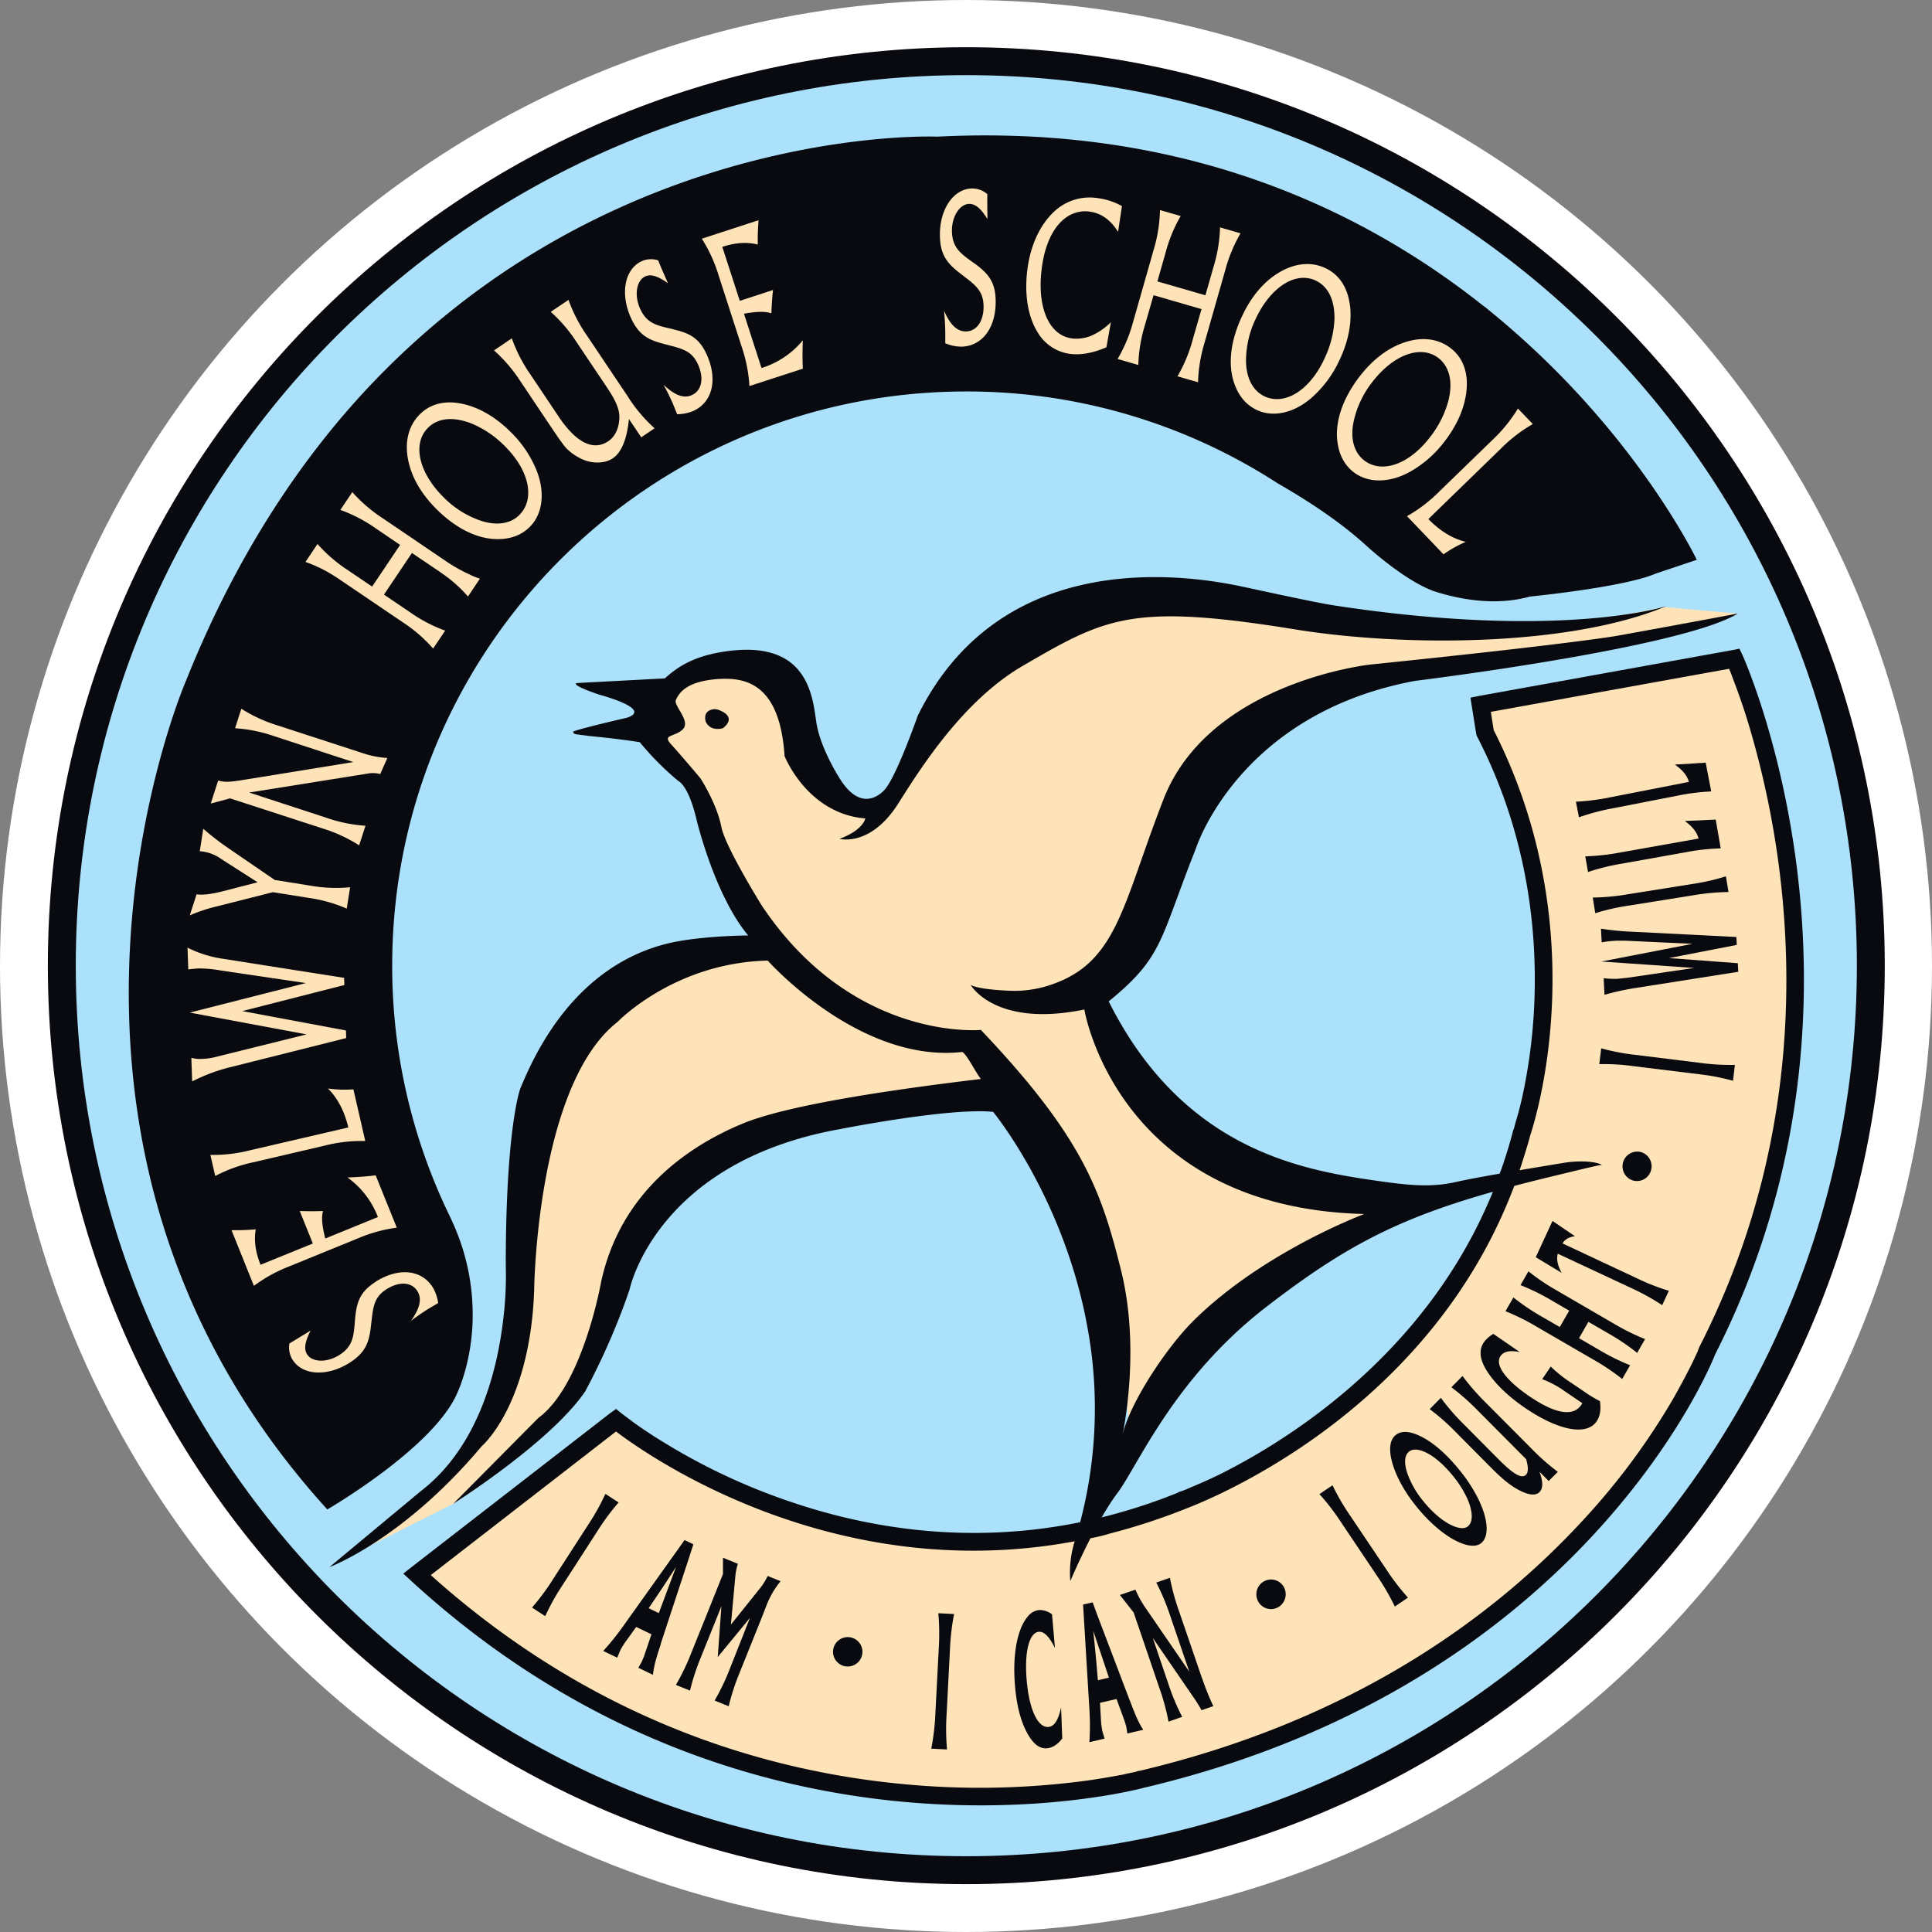 <?xml version="1.0" encoding="UTF-8"?> <svg xmlns="http://www.w3.org/2000/svg" xmlns:xlink="http://www.w3.org/1999/xlink" id="Layer_1" data-name="Layer 1" viewBox="0 0 900 900"><rect x="0" y="0" width="900" height="900" fill="#808080" stroke="none"/><defs><style>.cls-1{fill:none;}.cls-2{fill:#fff;}.cls-3{clip-path:url(#clip-path);}.cls-4{fill:#abe1fa;}.cls-5{fill:#090a0f;}.cls-6{fill:#ffe3b8;}</style><clipPath id="clip-path"><rect id="SVGID" class="cls-1" x="22.29" y="22" width="855.71" height="855.7"></rect></clipPath></defs><title>SHS-logo</title><circle class="cls-2" cx="450" cy="450" r="450"></circle><g class="cls-3"><path class="cls-4" d="M31.61,449.85C31.61,218.7,219,31.32,450.14,31.32S868.68,218.7,868.68,449.85,681.3,868.39,450.14,868.39,31.61,681,31.61,449.85"></path><path class="cls-5" d="M753.63,205h0a399.68,399.68,0,0,0-62.18-62.22h-.07c-56.83-45.25-140-84.94-254.58-79.13,0,0-117-5.12-224.11,79.13h0a373.75,373.75,0,0,0-62.27,62.26h0c-24.08,30.52-46,67.53-63.94,112.49,0,0-38.45,89-22.7,198.83h0c8.56,59.75,33.16,125.67,88.69,186.8,0,0,50.08-29,60.72-54.66,0,0,6.77-14.3,7-34.75.29-25.42-8.54-42.7-11.69-49.33a266.07,266.07,0,0,1-25.8-114.59c0-147.72,119.75-267.47,267.47-267.47a266.05,266.05,0,0,1,145.11,42.85c14.67,8.41,29.44,18.22,41.23,29,4.62,4.21,20.54,17.82,32.64,21.56s28.07,6.42,43.52,2.14c0,0,43.7-4.29,58.6-10.7l19.16-6.43S778.84,236.53,753.63,205"></path><path class="cls-5" d="M35.3,449.85C35.3,220.74,221,35,450.14,35S865,220.74,865,449.85,679.25,864.7,450.14,864.7,35.3,679,35.3,449.85M450.14,877.71C686.45,877.71,878,686.16,878,449.85S686.45,22,450.14,22,22.29,213.56,22.29,449.85,213.85,877.71,450.14,877.71"></path><path class="cls-6" d="M418.05,372.44S430.54,246,638.8,293c0,0,68.22,4.64,136.35-10.24l34.43,3.08c-28.06,10.24-156.91,27.64-156.91,27.64S571.07,316.9,543,397.25c0,0-23,52.15-34.85,57.27,0,0,28.83,75,103.66,98l46.43,6.89S564.27,589.63,526,670c0,0-1.71-112.9-62.92-168.45,0,0-75.7,19.68-99.48,21.39,0,0-59.53,15.37-76.51,78.65,0,0-11.35,58.76-76,98.92l-50,25.23s77.52-49.72,79.22-101c0,0,6-146.26,52.74-166.75,0,0,25.62-18.62,71.56-15.19,0,0-29.12-42.08-37.6-75.43L305,345.71l.73-14.47,8-10.5S341,287.63,373,334c0,0,12.69,40.17,28.87,43.59Z"></path><path class="cls-6" d="M689.24,328.27l118.2-21.41s71.38,157.44-12.77,322.42c0,0-58.6,151-263.08,199.22,0,0-179.94,49.26-337.58-95.33l92.65-71.78s117.21,96.45,263.08,37.51c0,0,125.61-43.94,158.66-171.38,0,0,31.92-91.06-17-186.41Z"></path><path class="cls-5" d="M694.39,557.72c1.68-3.83,4.24-11.21,4.88-12.73,2.07-5.88,4-12,5.58-18.27l.17-.48.31-.78.79-3c.79-2.53,1.89-6.5,3-11.4a255.73,255.73,0,0,0,5.5-41.07c1.74-34.09-2.35-80.05-26.49-126.82l-.3-.64-.15-.64L685.62,329l-.62-4,3.94-.8,118.22-21.39,3.14-.64,1.43,3c.15.47,72.08,158.82-12.78,325.81-.37,1.18-59.92,153.17-265.9,201.79-.47.15-182.2,49.78-341.56-96.38l-3.62-3.34,3.79-3,92.67-71.82,2.68-1.89,2.52,2.06,1.25.95c.8.64,2.22,1.58,3.8,2.86,3.46,2.53,8.51,6,15.13,10a288.36,288.36,0,0,0,55.48,26.32c36.6,12.9,84.19,21.44,137.57,10.67,11.24-2.46,12.8-2.93,15.3-3.6a258.59,258.59,0,0,0,30.6-10.24l.47-.33,1-.3a39.61,39.61,0,0,0,3.94-1.58c3.46-1.43,8.35-3.5,14.49-6.51a295.87,295.87,0,0,0,46-28.69c29-22,60.56-54.51,79.84-100.27m10.3-3.39C662.18,664.5,551.79,702.87,551.5,703.17A288.29,288.29,0,0,1,517,714.38c-6.36,2-11.82,2.64-16.71,3.68-111.58,20.71-197.53-39.22-213.32-51.21l-86.3,66.89c77,69.07,158.93,91.9,221.92,97.53a372.63,372.63,0,0,0,78.35-1.12c9.45-1.1,17-2.53,22.22-3.48,2.53-.63,4.58-1,5.83-1.27l1.42-.48h.48c101.66-24.08,166.6-73.4,206.48-116.68a321.38,321.38,0,0,0,41.93-56.44c4.25-7.45,7.25-13.31,9.3-17.43.93-2.06,1.72-3.64,2.2-4.77l.47-1.25.32-.81c41.61-81.48,44.76-161.21,37.52-220.66a421,421,0,0,0-15.15-71.51c-2.67-8.55-5.19-15.38-6.93-19.82-.55-1.67-1.1-2.94-1.54-4l-111,20.06,1.34,8.52c47.64,93.76,19.08,182.58,17.05,188.63-1.23,4.92-5.68,19-8.16,25.56"></path><path class="cls-5" d="M332.91,330.32c-6.14.53-4.1,6-4.1,6,2.38,4.78,8,2.9,8,2.9,7.34-6-2.72-8.73-2.72-8.73Z"></path><path class="cls-5" d="M729.83,541.48c-11.93,1.95-41.59,6.84-51.25,9.06-12.19,2.8-22.59,1.64-38.84-.72-34.85-5.06-89.13-15.2-123.26-83.33,25.6-20.9,23.63-28.53,40.65-71.32,0,0,19.86-62.75,102.11-78,0,0,123.86-15.2,150.33-31.37,0,0-19.86,3.79-56.72,10.46,0,0-21.75,3.79-114.41,13.3,0,0-75.08,8-96.43,62.76-19.66,50.46-21.53,77.4-55,87.22a52.75,52.75,0,0,1-17.83,1.93c-6.12-.3-13.83-1-17-2.62,0,0,11.35,20,52.95,11.42,0,0,15.09,92.41,130.43,95.26,0,0-46.48,17.27-79,49.13v0c-13.16,12.84-30.44,39.19-33.7,54,0,0,8.71-39.09-.55-76.54s-18-62.43-65.38-112.35c0,0-59.56,5.71-102.11-58,0,0-17-27.37-18.75-36.46-2.18-11.13-9.8-22.79-9.8-22.79s-9-10.7-13.61-15.75c-4.39-4.79,1.63-3.26,5.44-7.06s-4.36-11-3.27-13.57c1.64-3.8,5.45-8.68,19.06-9.77s29.41,2.17,31.59,35.83c0,0,10.49,26.81,37.61,29.07,0,0-.89,5.41-12,9.49,0,0,14.4,4,27.38-16.48,10.11-16,30-47.8,57.91-64.06,38.92-22.64,51-29.32,127.06-17,50.75,8.21,127.88,8,172.82-10.85,0,0-48.66,15.91-155-.37-8.53-1.31-32.85-6.67-42.8-8.79-34.12-7.24-113.88-14.82-150.94,60.2,0,0-9.56,27.39-15.13,34.11,0,0-10.35,13.45-21.66-5.6,0,0-8.48-13.34-10.35-24.83s-3-40.79-45.38-33.15c-13.55,2.45-20.21,7.55-25.29,12.08l-41,2.17s-3.86.53,10.4,5.4c0,0,25.3,6.63,13,10.74,0,0-21.74,5-25.12,6.46.18,1.53.93,1.1,7.45,2.07,0,0,11.44,1,23.58,2.87a135.2,135.2,0,0,0,18,18.11s4.62,1.76,8.45,17.94c0,0,8.26,35,24.06,54,0,0-20.55.09-35.4,3.26-21.33,4.57-51.31,20-70.83,68.27,0,0-6.69,18.11-6.69,81.85a168.51,168.51,0,0,1-1.19,25.52h0c-2.83,24.06-11.64,59.45-38.47,80L153.49,730s34.08-12.5,70.85-56.23c0,0,18.61-15.68,23.5-59h0v0q.76-6.62,1-14.16S250,505.44,287.73,476c0,0,26.43-27.55,69.91-28.51,0,0,42.45,47.78,90.37,42.58,1.72-.19,6.49,9.57,8.93,12.56-52.27,6.24-92.82,13.24-111,20.79-25,10.36-56.54,31.47-65.84,73.34,0,0-1.34,7.72-4.29,18v0c-4.42,15.41-12.48,36.59-25,45.74l-39.65,40s45.39-28.67,61.46-52.36a324,324,0,0,0,15.49-33.41h0c1.79-4.51,3.56-9.28,5.2-14.16,0,0,12.31-59.42,98.3-74.64,0,0,50.37-10,71-8,0,0,31.74,38.39,43.28,96.75l.07.05h-.08a208.35,208.35,0,0,1-5.38,103.7,49.21,49.21,0,0,0-1.91,18.11s11.62-27.41,21.94-41C530,683,546.68,642.11,590,608.72S660.42,562.89,727.24,547c3.77-.9,16.18-4,19-4.4-4.47-2.16-13.24-1.6-16.39-1.09"></path><path class="cls-6" d="M166.71,576.89a69,69,0,0,1,18.13-5L175,547.52c-3.59.47-8,.8-13.11,1a40.39,40.39,0,0,1,14.16,18.43l-24.53,10c-1.43-5.61-1.89-9.79-1.06-12.81-3.31.12-6.88.14-10.82,0l6.09,15.14-24.35,9.9c-2.41-6-3.14-11.39-2.24-16.51a107.72,107.72,0,0,1-11.28.4l10.42,25.93a69.59,69.59,0,0,1,16.49-9.08Z"></path><path class="cls-6" d="M127.13,415.61l16.29,2.6a68.81,68.81,0,0,1,18.11,5.05l1.56-9.95a68.4,68.4,0,0,1-18.77-.78L128,409.93l-21.57-14.78a120.78,120.78,0,0,1-11.73-9.08l-1.64,10.47a19.23,19.23,0,0,1,10,3.61L120,411l-16.3,4.21c-5.4,1.37-9.41,1.82-12.12,1.39l-3.18,9.82a73.18,73.18,0,0,1,13.15-4.32Z"></path><path class="cls-6" d="M151.46,533.62a68.59,68.59,0,0,1,18.69-2.08l-5.52-24.07a56.67,56.67,0,0,1-11.86-.4c4.53,4.5,7.65,10.49,9.5,18.14l-45.6,10.59A69.54,69.54,0,0,1,98,538l2.26,9.82a68.54,68.54,0,0,1,17.69-6.38Z"></path><path class="cls-6" d="M150.21,385.9a69.15,69.15,0,0,1,17.09,7.89l2.95-9.13a68.78,68.78,0,0,1-18.42-3.78l-35.77-11.69,55.06-8.8a13.08,13.08,0,0,1,6,.2l3.32-7.48a45.85,45.85,0,0,1-12.16-2.49L129.53,338a69.15,69.15,0,0,1-17.1-7.84l-2.93,9.08A69.11,69.11,0,0,1,127.91,343l36.69,12-49.31,8c-5.78.91-10,1.79-13.65.59l-3.47,10.73,9-2.41Z"></path><path class="cls-6" d="M161.28,483.57l-.12-3.53L112.85,471l47.57-12.14-.12-3.33-56.64-8.92a54.17,54.17,0,0,1-16.31-5.15l.36,10.13c1.88-.26,3.49-.38,5-.46a56.18,56.18,0,0,1,10,.94l39.75,5.88L88.4,471.71l54.43,10.15L99.47,492.61a29,29,0,0,1-5.48.67,15.17,15.17,0,0,1-4.85-.51l.38,11a82.43,82.43,0,0,1,18-6.7Z"></path><path class="cls-6" d="M175.1,597.06c-7.39,4.65-9,9.49-9.68,17.35s-.74,12.65-7.41,16.85c-5.79,3.64-12.65,3.38-15-.42-1.57-2.55-.85-6.06,1.69-11l-9.87,6a10.76,10.76,0,0,0,1.43,7.53c4.61,7.42,16.16,8,26.44,1.54,7.57-4.73,9.25-9.59,10.1-17.2,1-8.32,1-13.21,7.32-17.19,6-3.73,11.68-3.32,14.35,1,2.18,3.51,1.14,7.94-3,13.75,2.68-2,5.42-3.89,8.07-5.55l4.58-2.71a20.32,20.32,0,0,0-2.45-7.2c-5.32-8.54-16.12-9.38-26.58-2.81"></path><path class="cls-6" d="M568.35,105.92a70.61,70.61,0,0,1-3.11,18.64l-3.71,13-22.38-6.46,3.71-13A69.65,69.65,0,0,1,550,100.64l-9.63-2.78a69.8,69.8,0,0,1-3,18.67l-9.47,33.25a70.43,70.43,0,0,1-7.27,17.45l9.64,2.79a70,70,0,0,1,3.1-18.64l4-13.86L559.71,144l-4,13.85a70,70,0,0,1-7.19,17.46l9.56,2.75a71,71,0,0,1,3.11-18.63l9.49-33.27a70.75,70.75,0,0,1,7.19-17.47Z"></path><path class="cls-6" d="M714.06,197.56l-6.95-7.24A71,71,0,0,1,695.19,205l-24.75,24a69.44,69.44,0,0,1-15,11.46l17,17.76a57.74,57.74,0,0,1,10.38-5.81c-6.19-1.49-11.92-5-17.44-10.61l33.69-32.72a70.32,70.32,0,0,1,14.9-11.51"></path><path class="cls-6" d="M628.63,140.89c-1.23-7.5-5-12.95-10.92-15.85-7.09-3.47-15.4-2.48-23.38,2.86-6.22,4.15-11.4,10.41-15.38,18.65-5.24,10.79-6.81,21.16-4.71,29.62,1.83,7.05,5.48,12,11,14.7,7.63,3.75,17.39,1.63,25.61-5.46a52.52,52.52,0,0,0,12.88-17.13c4.66-9.59,6.32-19,4.94-27.39M616.54,168c-7,14.4-18.48,21-27.66,16.55-5.37-2.63-8.41-8.68-8.44-16.54a45.59,45.59,0,0,1,4.82-20.13c7.11-14.65,18.67-21.59,27.85-17.09,5.72,2.8,8.76,9.16,8.53,18.17a47.72,47.72,0,0,1-5.1,19"></path><path class="cls-6" d="M672.8,205.81c6.53-8.41,10.09-17.23,10.48-25.74.35-7.6-2.21-13.74-7.39-17.79-6.23-4.9-14.57-5.64-23.46-2.11-6.94,2.76-13.31,7.82-18.91,15-7.35,9.47-11,19.29-10.72,28,.33,7.29,2.86,12.91,7.68,16.7,6.69,5.24,16.65,5.22,26.17,0a52.16,52.16,0,0,0,16.15-14.07m-37.41,8.6c-4.71-3.7-6.43-10.25-4.83-17.95a45.21,45.21,0,0,1,8.86-18.67c10-12.87,22.72-17.23,30.78-10.91,5,4,6.68,10.8,4.58,19.58A47.53,47.53,0,0,1,665.87,204c-9.8,12.61-22.43,16.73-30.48,10.4"></path><path class="cls-6" d="M219.39,267.92h0l0,0a76.29,76.29,0,0,1-12.45-7.05l-28.52-19.36a69.82,69.82,0,0,1-14.3-12.26l-5.56,8.29a69.63,69.63,0,0,1,16.67,8.73l11.15,7.57-9.44,14.08h0l-3.59,5.34-4.07-2.76-7.09-4.8a70.39,70.39,0,0,1-14.29-12.28l-5.6,8.36a62.5,62.5,0,0,1,12.78,6.14h0c1.29.79,2.58,1.64,3.9,2.54l28.54,19.34a69.37,69.37,0,0,1,14.25,12.33l5.6-8.36A69.44,69.44,0,0,1,190.72,285L178.86,277l6.09-9.07,6.94-10.33,11.86,8c1.12.76,2.2,1.52,3.25,2.28h0a62,62,0,0,1,11,10l5.56-8.31c-1.42-.48-2.82-1-4.21-1.64"></path><path class="cls-6" d="M238.11,201.46c-7.52-7.54-15.78-12.19-24.13-13.61-7.47-1.26-13.83.54-18.47,5.22-5.59,5.6-7.34,13.86-4.93,23.16,1.88,7.27,6.09,14.23,12.52,20.7,8.44,8.51,17.68,13.36,26.31,14.11,7.22.57,13.08-1.29,17.41-5.62,6-6,7.18-16,3.19-26.13a52.52,52.52,0,0,0-11.9-17.83M242,239.85c-4.22,4.25-10.89,5.17-18.31,2.63a44.72,44.72,0,0,1-17.34-11.12c-11.46-11.54-14.24-24.8-7-32.06,4.5-4.53,11.47-5.34,19.87-2.19a47,47,0,0,1,16.23,11c11.26,11.33,13.78,24.43,6.55,31.7"></path><path class="cls-6" d="M507.62,98.6c5.27.65,9.7,3.78,13.22,9.4l1.8-12a31.53,31.53,0,0,0-11.45-3.73,24.14,24.14,0,0,0-20,6.17c-6.71,6.19-11.24,15.9-12.64,27.45s.36,21.76,4.82,28.92a20.7,20.7,0,0,0,15.16,10.05c4.94.61,10.73-.4,16.88-3.1l2.08-11.66a29.84,29.84,0,0,1-9.45,6.43,18.38,18.38,0,0,1-8.51,1.15c-10.73-1.32-16.53-14.15-14.28-32.4,2.14-17.61,10.84-28.15,22.37-26.72"></path><path class="cls-6" d="M292.76,185.15l-19.25-28.7a70.24,70.24,0,0,1-8.68-16.76l-8.26,5.58a70.42,70.42,0,0,1,12.21,14.38l12.57,18.74c4.45,6.63,7.46,11.38,7.16,16.64-.26,4.78-2.11,8.44-5.08,10.46-6.92,4.71-14.91.92-23.18-11.4L247.06,174.4a70.35,70.35,0,0,1-8.63-16.79l-8.3,5.62a70,70,0,0,1,12.26,14.33l15.1,22.52C260.77,205,263,208,264,209a25.08,25.08,0,0,0,7.67,5.12c4.75,2,10.3,1.76,13.82-.64,4-2.71,6.57-8.82,7.49-18.29l5.74,8.53,6.21-4.21a70,70,0,0,1-12.2-14.37"></path><path class="cls-6" d="M313.69,153.37c-7.6-1.71-12.37-2.49-15.57-9.73-2.78-6.26-1.57-13.06,2.49-14.89,2.72-1.22,6.09,0,10.57,3.2-1.57-3.56-3.13-7-4.58-10.67a10.66,10.66,0,0,0-7.61.37c-7.94,3.57-10.15,15-5.21,26.13,3.62,8.19,8.15,10.54,15.53,12.45,8.07,2.13,12.86,2.8,15.91,9.68,2.85,6.45,1.65,12.11-3,14.17-3.76,1.69-8,0-13.12-4.87,1.6,2.93,3.07,5.93,4.34,8.8l2,4.94a19.67,19.67,0,0,0,7.41-1.46c9.15-4.09,11.49-14.73,6.49-26.07-3.56-8-8.12-10.24-15.73-12"></path><path class="cls-6" d="M374,158.53a40.36,40.36,0,0,1-19.26,12.91l-8.18-25.31c5.66-1,9.86-1.22,12.78-.15.1-3.35.34-6.93.75-10.88l-15.47,5.05L336.47,115c6.12-2,11.52-2.36,16.53-1.08a110.88,110.88,0,0,1,.38-11.34l-26.44,8.62a69.56,69.56,0,0,1,7.85,17.18l10.64,32.92a70,70,0,0,1,3.69,18.53L374,171.75c-.19-3.64-.22-8,0-13.22"></path><path class="cls-6" d="M454,122.77c-6.33-4.55-10.41-7.15-10.55-15.08-.12-6.86,3.63-12.64,8.07-12.72,3,0,5.62,2.39,8.48,7.1-.06-3.9-.13-7.72-.06-11.62a10.69,10.69,0,0,0-7.15-2.65c-8.69.15-15.16,9.8-14.94,22,.15,9,3.4,12.91,9.46,17.57,6.59,5.12,10.74,7.63,10.87,15.16.13,7.05-3.17,11.78-8.21,11.87-4.11.06-7.36-3.12-10.19-9.65.32,3.34.51,6.67.57,9.82l0,5.34a20,20,0,0,0,7.39,1.58c10-.17,16.3-9.06,16.08-21.45-.15-8.77-3.46-12.62-9.78-17.28"></path><path class="cls-5" d="M253.71,752.68l.28.18a1.19,1.19,0,0,1,.08-.2Z"></path><path class="cls-5" d="M388.23,767.92a6.85,6.85,0,1,0,8.23-5.12,6.88,6.88,0,0,0-8.23,5.12"></path><path class="cls-5" d="M254.08,752.68A104.06,104.06,0,0,1,262,738.5l16.39-25.39a107.65,107.65,0,0,1,9.79-13.21l-6.17-4a104.2,104.2,0,0,1-8,14.36l-16.39,25.4a107.5,107.5,0,0,1-9.79,13.2l5.9,3.84Z"></path><path class="cls-5" d="M363.66,736.59l-6.06-2.45a28,28,0,0,1-3.5,5.67l-10.31,12.87h0l-3.29,4.09.37-4.09h0l1.68-18.37a25.82,25.82,0,0,1,1.19-5.83l-6.95-2.82,0,7.59L329,752.68h0l-7,17.37a105.23,105.23,0,0,1-7.14,14.84l6.56,2.66a107.33,107.33,0,0,1,5.13-15.65l7.73-19.22,1.78-4.43-.32,4.43-1.39,19.25,15-18.26L340,777.34a104.57,104.57,0,0,1-7.1,14.83l6.55,2.67a106.73,106.73,0,0,1,5.1-15.66l10.65-26.5h0L357,748a41,41,0,0,1,6.63-11.42"></path><path class="cls-5" d="M444.45,751.88l-7.35-.38c0,.41.08.81.11,1.22A110.08,110.08,0,0,1,437.3,768l-1.57,30.23a106.84,106.84,0,0,1-1.91,16.36l7.34.38a107.63,107.63,0,0,1-.19-16.47l1.57-30.22a106.86,106.86,0,0,1,1.76-15.57h0c.05-.29.11-.55.15-.8"></path><path class="cls-5" d="M494.3,795.41c-1.36,6-3.17,8.82-5.91,9.06-4.9.43-8.93-8-10.11-21.64-1.18-13.47,1.22-22.3,5.65-22.68,2.41-.23,4.89,2.32,7.52,7.55l-1.32-15-.06-.69a9.53,9.53,0,0,0-6-2,7.72,7.72,0,0,0-5,2.67h0a20.86,20.86,0,0,0-3.76,6.54c-2.5,6.6-3.38,15.89-2.46,26.36.86,10,3.08,17.81,6.66,23.46,2.47,3.86,5.19,5.64,8.17,5.37,2.66-.22,5-1.76,7.16-4.55Z"></path><path class="cls-5" d="M511.44,782.73c-.61-7.55-1.32-15.18-2.17-23l7.31,21.77Zm14.85,9.42-15-39.47h0L509,746.44l-4.46,1,.31,5.22h0l2.68,44.43a119.09,119.09,0,0,1-.06,14.48l7.09-1.65-1-3.36a33.29,33.29,0,0,1-.69-5.32l-.44-8,7.69-1.78,3.24,8.83a40.86,40.86,0,0,1,1.33,4.24l.48,3,7.4-1.72c-2.55-3.85-4.34-8.66-6.23-13.61"></path><path class="cls-5" d="M559.91,781.69l-9.94-29h0l-.62-1.82A104.88,104.88,0,0,1,545,735l-6.38,2.21A104.1,104.1,0,0,1,545,752.34l.11.33h0l8.92,26.08-17.89-26.08h0l-2.69-3.92a45.76,45.76,0,0,1-4.51-8.23L521.69,743l6.42,8.18.49,1.45h0L540,786.1A102.71,102.71,0,0,1,544.33,802l6.37-2.22a104.74,104.74,0,0,1-6.36-15.17L537,763l18.63,27.17a67.76,67.76,0,0,1,4.09,6.52l5.49-1.9a127.29,127.29,0,0,1-5.25-13.08"></path><path class="cls-5" d="M797.16,368.68l-2.59-13.4-14.35.9c3.52,2.44,5.7,5.07,6.54,8.06l-36.38,7.12a105.61,105.61,0,0,1-16.25,2.1l1.4,7.27a103.93,103.93,0,0,1,15.84-4.2l29.56-5.77a102.67,102.67,0,0,1,16.23-2.08"></path><path class="cls-5" d="M801.59,395.24l-2.35-13.44-14.38.65c3.47,2.51,5.62,5.18,6.4,8.18l-36.49,6.49a106.6,106.6,0,0,1-16.29,1.8l1.29,7.29a103.32,103.32,0,0,1,15.9-3.91L785.31,397a101.68,101.68,0,0,1,16.28-1.8"></path><path class="cls-5" d="M805.2,415.54,804,408.22a101.3,101.3,0,0,1-16,3.63l-29.73,4.74a104.66,104.66,0,0,1-16.3,1.52l1.16,7.3a103.5,103.5,0,0,1,16-3.61l29.74-4.75a104.47,104.47,0,0,1,16.3-1.51"></path><path class="cls-5" d="M777.48,446.31l31.58-6.13-.19-3.69-47.55-2.41a130.49,130.49,0,0,1-15.53-1.47l.34,6.37a50,50,0,0,1,5.93-.71c1.83-.1,3.91-.07,6.33,0l30.05,1.4L746,447.91l43.18,3L758,455.5l-4.46.46a39.46,39.46,0,0,1-6.5-.29l.4,7.74a120.11,120.11,0,0,1,14.54-3.18l47.78-7.53-.22-4Z"></path><path class="cls-5" d="M807.31,503.42l.88-7.36a103.85,103.85,0,0,1-16.35-.95L762,491.41a101.13,101.13,0,0,1-16.09-3.06l-.9,7.36a102.54,102.54,0,0,1,16.35,1l29.88,3.68a103.93,103.93,0,0,1,16.1,3.08"></path><path class="cls-5" d="M760.51,549.86a6.81,6.81,0,0,0,8.57-4.53,6.94,6.94,0,0,0-4.56-8.63,6.88,6.88,0,0,0-4,13.16"></path><path class="cls-5" d="M774.31,608l3.11-6.7a102.65,102.65,0,0,1-15.25-6l-34.28-16.07c1.05-1.86,2.92-2.93,5.78-3.36l-10.45-7.1-7.81,16.88,12.07,7.3c-1.89-3.45-2.52-6.39-1.8-8.93L760,600.07A106.65,106.65,0,0,1,774.31,608"></path><path class="cls-5" d="M731,610.56l-4.39,7.62-8-4.63A104.09,104.09,0,0,1,705,604.4l-3.7,6.42a104.75,104.75,0,0,1,14.69,7.3l26.07,15.13a103.35,103.35,0,0,1,13.62,9.15l3.69-6.42a103.05,103.05,0,0,1-14.68-7.3l-9.12-5.3,4.37-7.61,9.13,5.29a102.65,102.65,0,0,1,13.59,9.17l3.68-6.42a106,106,0,0,1-14.67-7.28l-26.08-15.16A101,101,0,0,1,712,592.23l-3.69,6.43a102.67,102.67,0,0,1,14.7,7.25Z"></path><path class="cls-5" d="M745.28,652.66a54.73,54.73,0,0,1-6.72-4L732,644.21a61.78,61.78,0,0,1-9.6-7.62l-4,5.89a44,44,0,0,1,10.46,5.58l8.25,5.6c-3.78,6.84-12.69,4.9-24.53-3.13-11.19-7.6-16.33-14.7-13.6-18.77,1.46-2.17,4.29-2.85,9-1.91l-12.31-8.48a14.49,14.49,0,0,0-4.49,4c-2.42,3.62-1.89,8.18,1.83,13.83s9.8,11.49,17.51,16.72c15.47,10.5,28.63,13.09,33.28,6.15,1.61-2.41,2.09-5.51,1.5-9.41"></path><path class="cls-5" d="M717.11,685.55l4.34,4.37,4.25-4.28a104.14,104.14,0,0,1-12.3-10.85l-21.3-21.41A107.41,107.41,0,0,1,681.3,641l-5.19,5.23a107.79,107.79,0,0,1,12.3,10.86l22.52,22.65c1.08,3.75,1.06,6.12-.06,7.25-2.06,2.09-6.11-.46-13-7.42l-15.9-16a104.48,104.48,0,0,1-10.77-12.41L666,656.43a103.31,103.31,0,0,1,12.31,10.86L693,682.09c4.86,4.9,9,9,14.24,11.87,4.72,2.58,8.14,2.9,9.9,1.13s1.7-4.88,0-9.54"></path><path class="cls-5" d="M649.79,748.38l6.1-4.15a106.35,106.35,0,0,1-10-13L629,706.1a104.62,104.62,0,0,1-8.26-14.21l-6.1,4.13a105.12,105.12,0,0,1,10,13l16.85,25.1a107,107,0,0,1,8.25,14.23"></path><path class="cls-5" d="M586.1,746a6.81,6.81,0,0,0,9.3,2.73,7,7,0,0,0,2.68-9.42,6.81,6.81,0,0,0-9.28-2.65,6.89,6.89,0,0,0-2.7,9.34"></path><path class="cls-5" d="M302.17,749.16c4.28-6.26,8.52-12.62,12.73-19.18l-8,21.47Zm5.63,16.57,13.16-40h0L323,719.4l-4.11-2-3,4.24h0l-25.81,36.19A119,119,0,0,1,281,769.08l6.53,3.14,1.33-3.24a32.37,32.37,0,0,1,2.81-4.56l4.7-6.52,7.1,3.41-3,8.88a36.88,36.88,0,0,1-1.63,4.12l-1.49,2.61,6.83,3.28c.43-4.59,2.07-9.44,3.7-14.47"></path><path class="cls-5" d="M689.27,699.54a71.73,71.73,0,0,0-9.36-14.69c-5.69-7.07-11.69-12.4-17.29-15.34s-9.76-3.22-12.45-1c-3,2.42-3.37,7.37-1.24,14.11,1.89,6,5.66,12.68,10.81,19.08,6,7.47,12.89,13.36,19,16.3,5,2.45,9,2.7,11.28.82,3.66-3,3.27-10.51-.77-19.25M683.85,711c-1.6,1.3-4.31,1.12-7.78-.56-4.23-2-9-6.1-13.12-11.25A41.94,41.94,0,0,1,655.49,686c-1.47-4.65-1.2-8.07.85-9.74,1.86-1.51,4.82-1.26,8.59.71s8,5.71,11.93,10.58a49.06,49.06,0,0,1,6.46,10.14c2.79,6,3.06,11.22.53,13.29"></path></g></svg> 